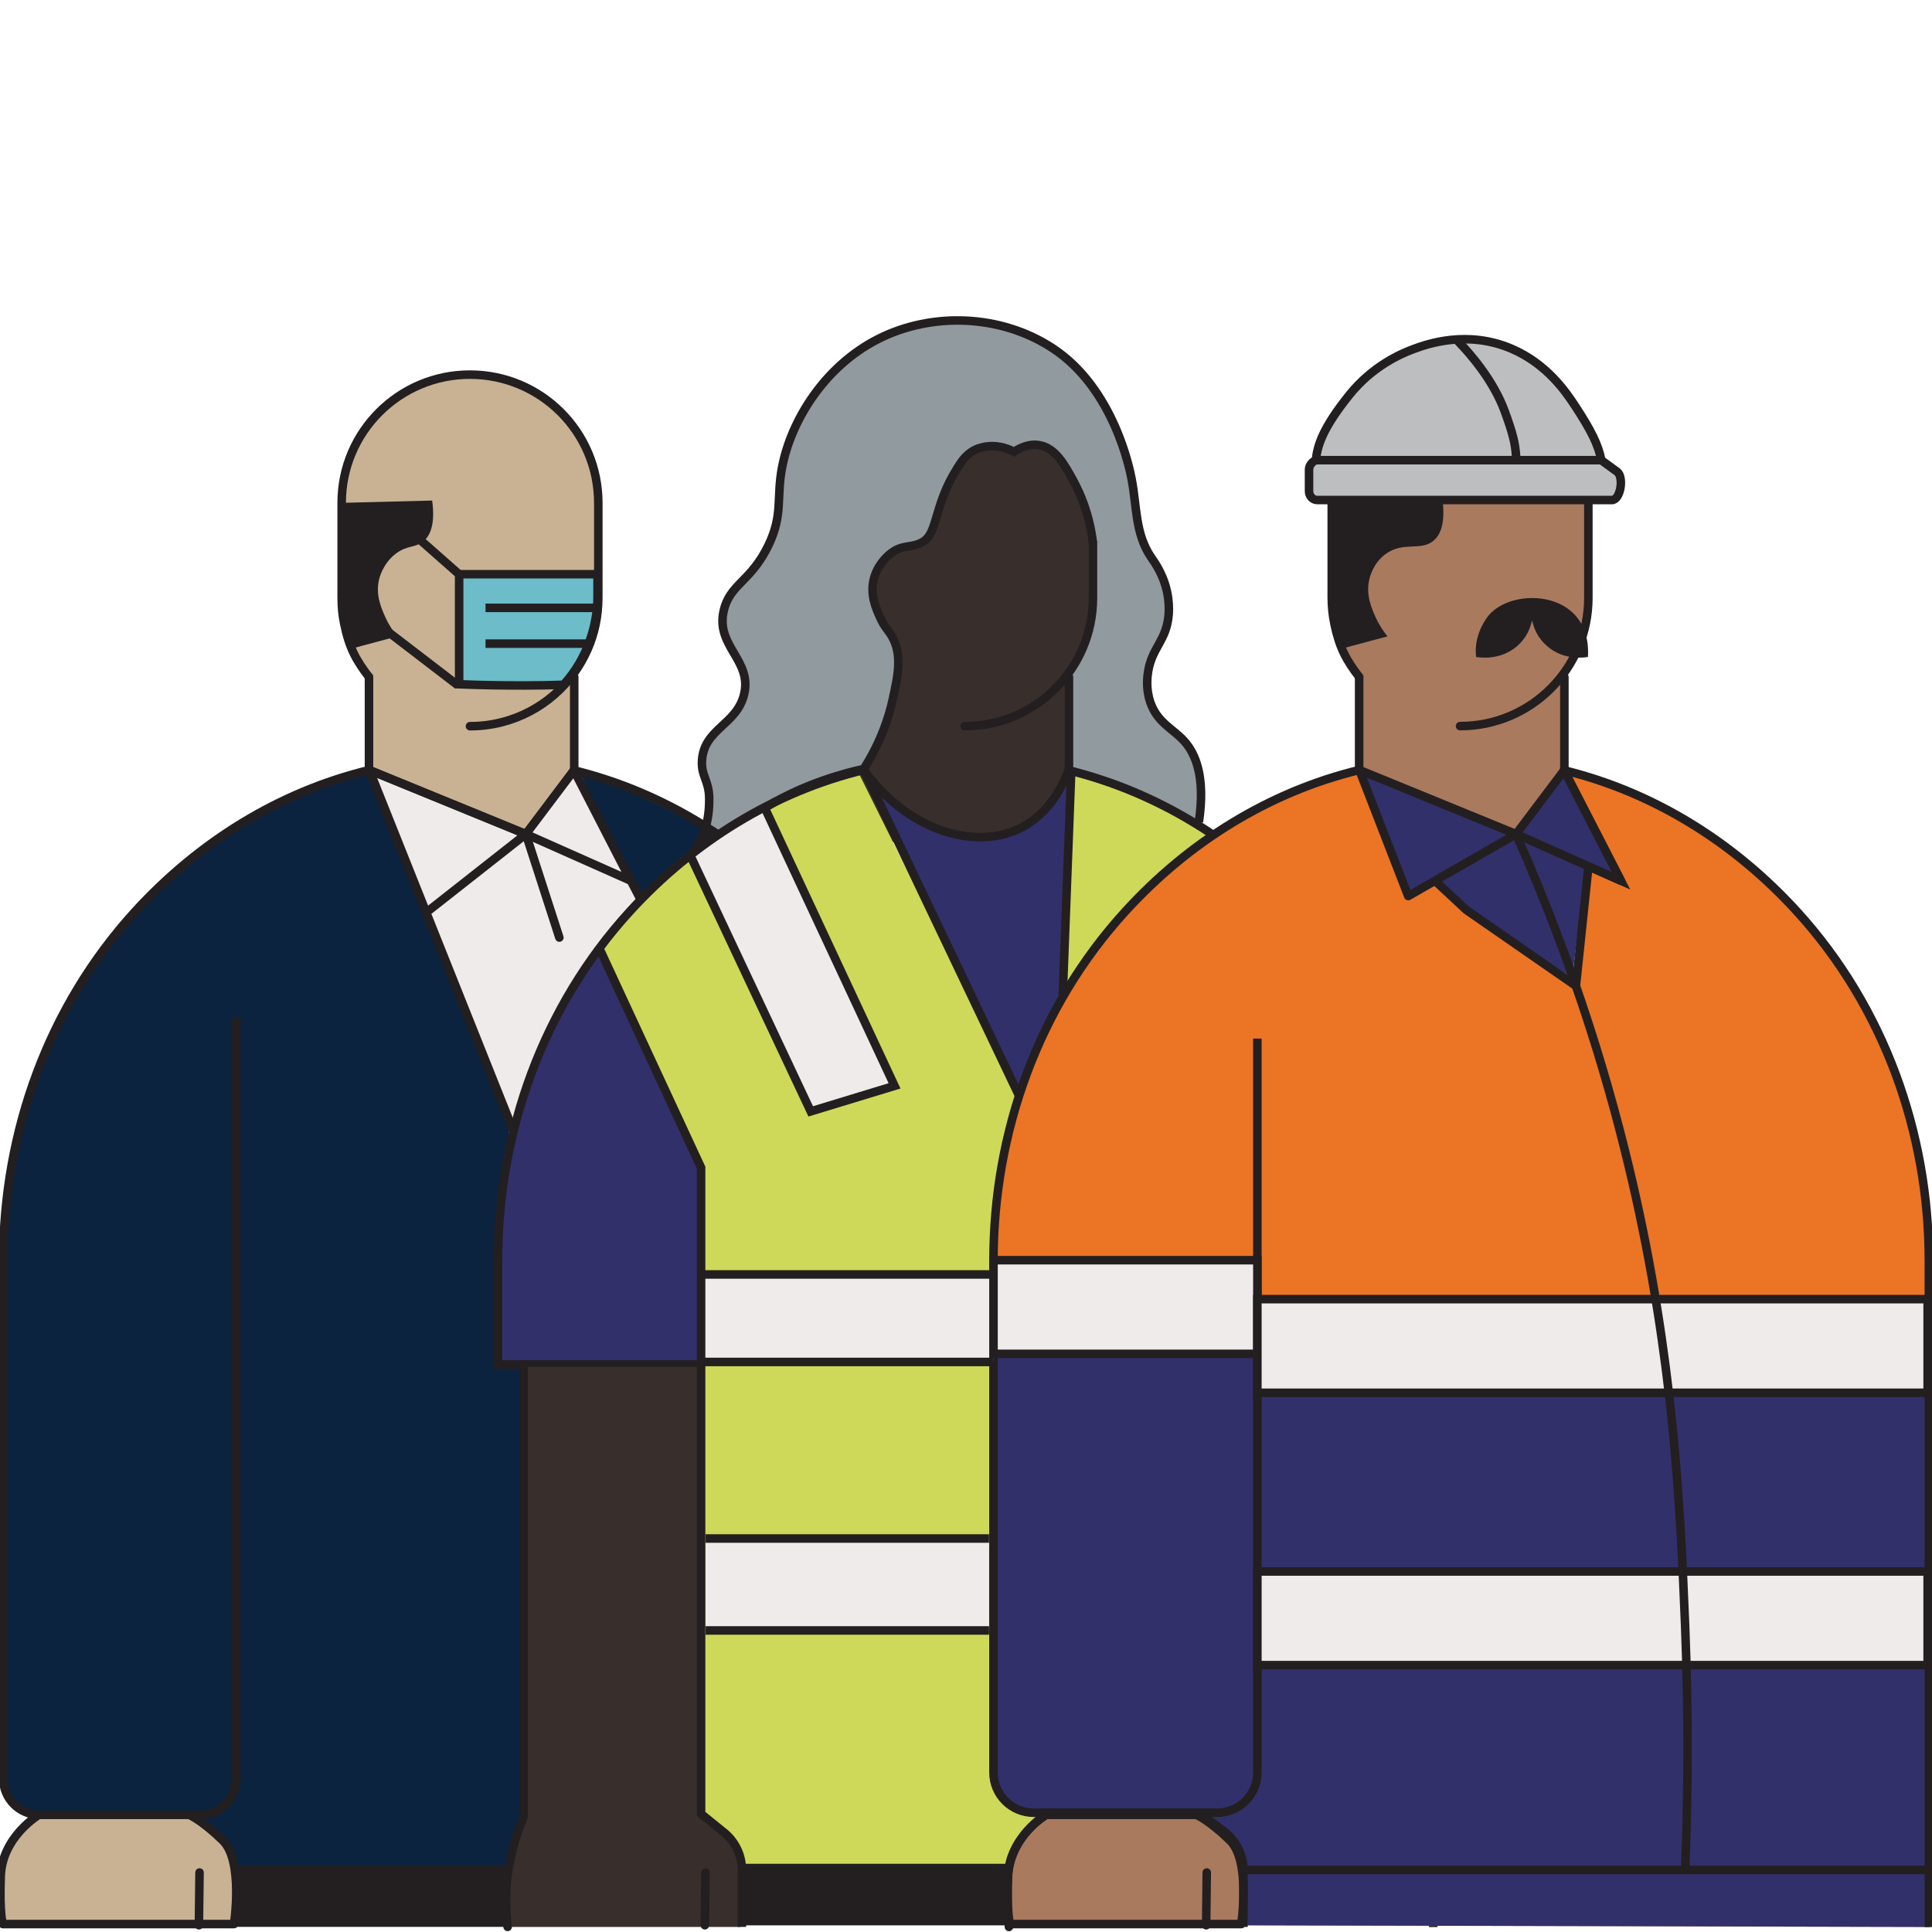 <?xml version="1.0" encoding="UTF-8"?><svg id="Layer_2" xmlns="http://www.w3.org/2000/svg" xmlns:xlink="http://www.w3.org/1999/xlink" viewBox="0 0 226.3 226.3"><defs><style>.cls-1,.cls-2,.cls-3,.cls-4,.cls-5,.cls-6,.cls-7,.cls-8,.cls-9,.cls-10{stroke:#231f20;}.cls-1,.cls-2,.cls-11{fill:none;}.cls-1,.cls-4,.cls-6,.cls-8,.cls-9{stroke-miterlimit:10;}.cls-12{fill:#0c233f;}.cls-2,.cls-3,.cls-5,.cls-7,.cls-10{stroke-linecap:round;stroke-linejoin:round;}.cls-13{fill:#e0e6e8;}.cls-14{fill:#382f2c;}.cls-3,.cls-8,.cls-15{fill:#eeebea;}.cls-4{fill:#6cbcca;}.cls-5,.cls-16{fill:#31306b;}.cls-17{fill:#ced959;}.cls-6{fill:#bcbec0;}.cls-18{fill:#919a9f;}.cls-19,.cls-7{fill:#aa7a5f;}.cls-20{clip-path:url(#clippath);}.cls-9{fill:#ee7524;}.cls-10,.cls-21{fill:#c8b293;}.cls-22{fill:#231f20;}.cls-23{fill:#ec7425;}</style><clipPath id="clippath"><rect class="cls-11" width="226.3" height="226.3"/></clipPath></defs><g id="Layer_1-2"><g class="cls-20"><g><rect class="cls-22" x="85.51" y="218.81" width="32.84" height="6.71"/><rect class="cls-19" x="159.23" y="77.85" width="24.02" height="28.74"/><rect class="cls-14" x="98.98" y="47.5" width="30.5" height="51.12"/><path class="cls-18" d="M82.13,99.03c2.6-1.78,5.82-3.7,9.68-5.45,3.42-1.55,6.6-2.63,9.38-3.39,0,0,3.82-6.51,3.83-10.42,0-3.91,.23-3.71-1.23-6.67-1.46-2.97-2.07-5.29,.43-8.16,2.5-2.87,4.05,.9,5.66-4.92,1.61-5.83,4.67-9.38,8.93-7.09,0,0,1.88-1.56,4.16-.3s4.28,6.28,4.78,8.36c.5,2.07,.6,8.67,.6,8.67-.1,1.02-.32,2.6-.88,4.46-.81,2.66-1.43,2.97-1.94,5.17-.38,1.63-.35,3.02-.31,5.82,.03,2.02,.16,3.69,.28,4.83l14.62,6.03c1.14-4.35,.37-6.7-.59-8.06-1.24-1.75-3.46-2.77-4.76-5.63-.32-.7-.57-1.47-.53-2.38,.02-.58,.33-1.34,.95-2.83,.85-2.04,1.08-2.59,1.4-3.47,.38-1.04,.57-1.56,.61-1.83,.14-.96-.12-2.06-1.26-4.65-.56-1.27-1.23-2.28-1.92-3.29-1.37-1.97-1.38-8.32-1.68-10.28-.29-1.96-4.8-15.11-18.27-15.8-13.48-.69-19.55,7.91-21.66,14.13-2.11,6.22-.49,11.9-4.93,15.36,0,0-5.75,3.83-.74,10.58,0,0,2.24,4.78-3.13,8.17,0,0-2.13,2.91-.51,7.47l-.95,5.54Z"/><path class="cls-12" d="M68.08,90.84l6.9,14.4,8.6-7.68s-10.97-6.01-15.5-6.73Z"/><path class="cls-12" d="M61.04,160.12v52.81l-1.74,5.88H27.68s-1.07-3.88-5.03-5.97H4s-3.23-1.04-3.61-4.76c-.39-3.71-1.48-65.04,1.17-72.63l.13,.02c1.21-5.48,3.93-15.24,9.14-22.6,7.65-10.81,23.35-21.64,32.76-22.4l16.19,40.95-1.45,11.57v16.84l2.71,.29Z"/><polygon class="cls-21" points="67.26 106.59 43.59 90.61 43.24 77.85 67.26 77.85 67.26 106.59"/><path class="cls-15" d="M46.24,96.69c5.7,15.03,7.84,19.83,13.54,34.86,.29-.91,.73-2.23,1.33-3.81,1.17-3.06,3.03-9.26,7.81-14.95,6.7-7.98,6.06-7.54,6.06-7.54l-7.76-14.64-5.2,6.97-18.44-6.97,2.66,6.09Z"/><path class="cls-10" d="M43.21,79.29c-1.52-1.98-2.32-3.44-2.89-6.24-.21-.97-.3-1.99-.3-3.03v-11.12c0-8.3,6.73-15.02,15.02-15.02,4.15,0,7.92,1.68,10.64,4.4s4.4,6.48,4.4,10.63v11.12c0,1.07-.11,2.11-.32,3.12-.43,2.06-1.29,3.96-2.47,5.62-2.73,3.81-7.19,6.29-12.24,6.29"/><line class="cls-2" x1="43.22" y1="79.29" x2="43.22" y2="90.08"/><line class="cls-2" x1="67.26" y1="79.29" x2="67.26" y2="90.08"/><path class="cls-1" d="M109.94,137.13c-5.07-23.42-21.71-41.75-42.71-46.9l-5.63,7.48-18.36-7.51c-10.54,2.55-19.98,8.42-27.43,16.58C5.68,117.88,.38,132.58,.38,147.62v60.71c0,2.35,1.9,4.25,4.25,4.25H23.42c2.35,0,4.25-1.9,4.25-4.25V119.21"/><path class="cls-22" d="M50.62,58.63c.38,2.8-.24,4.08-.96,4.72-.98,.88-1.99,.45-3.4,1.58-1.42,1.15-1.82,2.74-1.87,2.99-.41,1.79,.28,3.33,.75,4.38,.46,1.02,1.01,1.77,1.39,2.24-1.77,.47-3.54,.95-5.3,1.42-.09-.19-.21-.47-.34-.8,0,0-.53-1.34-.88-2.89-.31-1.36-.59-6.46,0-13.37,3.54-.09,7.07-.18,10.61-.27Z"/><line class="cls-3" x1="43.24" y1="90.19" x2="61.6" y2="97.7"/><polygon class="cls-3" points="61.6 97.7 73.88 103.16 67.23 90.23 61.6 97.7"/><path class="cls-16" d="M81.88,137.13v22.4h-23.05l-.61-1.77,.79-19.4c.4-3.99,1.45-9.69,4.31-15.95,2.1-4.58,4.56-8.16,6.67-10.76l11.12,23.8,.61,1.32,.16,.36Z"/><polygon class="cls-13" points="81.73 136.77 81.72 136.77 81.11 135.45 81.73 136.77"/><path class="cls-17" d="M124.91,115.48l.94-24.89s5.9,.77,15.62,7.14c0,0-6.01,5.09-9.88,9.07-3.87,3.98-6.68,8.68-6.68,8.68Z"/><path class="cls-17" d="M121.73,212.38v.76l-3.1,4.12-1.17,1.55h-35.33v-82.04l-11.55-25.95c9.32-10.97,18.84-17.15,29.7-20.87l18.82,37.82-1.83,9.36-.9,65.77,.17,5.93,1.76,2.44,3.43,1.11Z"/><polyline class="cls-2" points="65.52 109.82 61.6 97.7 50.3 106.59"/><path class="cls-2" d="M128.02,63.55v6.48c0,8.3-6.73,15.03-15.03,15.03h0"/><line class="cls-2" x1="125.21" y1="79.29" x2="125.21" y2="90.08"/><path class="cls-1" d="M125.17,90.23c10.5,2.58,19.91,8.45,27.33,16.6,10.1,11.1,15.38,25.77,15.38,40.79v78.1"/><path class="cls-16" d="M124.93,90.89c-.34,.98-1.56,4.07-4.76,5.8-3.11,1.68-6.17,1.04-8.15,.63-5.38-1.12-8.74-4.7-10.05-6.29l17.12,36.74,5.81-12.29,.02-24.59Z"/><path class="cls-1" d="M140.43,96.28c.79-5.36-.42-8.02-1.71-9.46-1.31-1.46-3.14-2.15-3.97-4.53-.57-1.64-.35-3.15-.26-3.67,.46-2.81,2.17-3.6,2.4-6.66,.02-.23,.06-.96-.06-1.89-.33-2.5-1.58-4.19-1.98-4.77-1.91-2.8-1.67-5.94-2.3-9.19-.18-.95-2.03-10.59-9.26-15.33-6.1-4-14.18-4.23-20.41-1.08-6.31,3.19-10.26,9.6-11.29,15.13-.66,3.57,.14,5.44-1.56,9-2.09,4.37-4.57,4.53-5.28,7.8-.89,4.1,3.39,5.73,2.4,9.73-.87,3.54-4.67,3.99-4.92,7.68-.13,1.87,.81,2.33,.84,4.44,.05,2.89-.77,5.12-2.23,6.69,0,0,4.75-3.35,9.92-6.23,5.17-2.88,10.4-3.86,10.4-3.86,2.07-3.24,2.98-6.2,3.4-8.12,.61-2.77,1.16-5.25-.08-7.41-.44-.77-.87-1.05-1.4-2.24-.47-1.05-1.16-2.59-.75-4.38,.39-1.7,1.54-2.72,1.87-3,1.53-1.27,2.51-.65,3.89-1.46,1.81-1.06,1.23-4.23,4.08-8.7,.32-.5,.87-1.48,1.98-2.05,.67-.34,1.28-.41,1.57-.44,1.4-.14,2.51,.35,3.06,.64,.6-.4,1.66-.96,2.86-.79,1.95,.27,3.04,2.27,4.1,4.21,.78,1.44,1.86,3.85,2.27,7.2"/><path class="cls-23" d="M145.98,225.51l-.17-7.79-4.46-5.1-21.79-.75s-2.96-.06-3.2-4.27c-.24-4.21,0-63.35,0-63.35,0,0,2.65-21.98,10.65-31.93,8.61-10.72,20.71-20.94,31.96-21.74l6.32,14.37,2.79-1.51,16.51,12.03,1.63-13.75,3.96,1.75-6.46-12.89,3.3,.74s18.24,6.73,27.91,20.97c9.67,14.24,11,31.53,11,31.53v81.89l-79.95-.2Z"/><path class="cls-7" d="M159.2,79.29c-1.52-1.98-2.32-3.44-2.9-6.24-.2-.98-.31-1.99-.31-3.03v-11.12c0-8.3,6.73-15.03,15.03-15.03h0c8.3,0,15.03,6.73,15.03,15.03v11.12c0,8.3-6.73,15.03-15.03,15.03h0"/><path class="cls-16" d="M226.07,163.15v62.56l-79.95-.19-.17-7.79-4.46-5.1-21.78-.75s-2.97-.05-3.2-4.27c-.16-2.87-.1-31.23-.05-49.02h30.96v4.56h78.65Z"/><polygon class="cls-16" points="173.15 100.27 168.4 103.16 171.98 106.42 184.15 114.58 185.74 101.59 177.91 98.01 173.15 100.27"/><path class="cls-6" d="M185.95,58.57h2.86c1,0,1.43-2.64,.63-3.3l-1.87-1.36c-.35-1.78-1.14-3.41-3.08-6.37-1.04-1.58-3.26-4.9-7.43-6.69-5.18-2.21-9.86-.57-11.5,.04-1.42,.53-4.77,1.94-7.55,5.42-3.18,3.98-3.7,5.95-3.88,7.59,0,0-.8,.31-.8,1.14v2.49c0,.57,.42,1.03,.95,1.04h31.67Z"/><line class="cls-2" x1="154.14" y1="53.9" x2="187.58" y2="53.9"/><path class="cls-2" d="M170.86,40.05c1.29,1.34,4.05,4.45,5.4,8.15,.92,2.53,1.23,3.69,1.33,5.33"/><line class="cls-2" x1="159.2" y1="79.29" x2="159.2" y2="90.08"/><line class="cls-2" x1="183.24" y1="79.29" x2="183.24" y2="90.08"/><path class="cls-1" d="M184.59,115.48l-12.83-8.89-3.68-3.43-8.85-12.97c-10.54,2.55-19.99,8.41-27.43,16.58-10.14,11.11-15.43,25.81-15.43,40.85v60c0,2.6,2.11,4.71,4.71,4.71h21.49c2.6,0,4.71-2.11,4.71-4.71V121.65"/><path class="cls-1" d="M184.59,115.48l1.47-14.01,3.8,1.69-6.61-12.85v-.07c10.5,2.58,19.9,8.45,27.31,16.61,10.09,11.11,15.37,25.77,15.37,40.78v78.09"/><path class="cls-22" d="M168.97,58.57c.35,2.88-.32,4.14-1.04,4.75-1.5,1.29-3.57,.03-5.68,1.61-1.39,1.04-1.79,2.61-1.87,2.99-.41,1.79,.28,3.33,.75,4.38,.46,1.02,1.01,1.77,1.39,2.24-1.77,.47-3.54,.95-5.3,1.42-.09-.19-.21-.47-.34-.8,0,0-.53-1.34-.88-2.89-.31-1.36-.59-6.46,0-13.37l12.97-.33Z"/><polygon class="cls-5" points="177.58 97.7 164.95 104.96 159.22 90.19 177.58 97.7"/><polygon class="cls-5" points="189.86 103.16 186.06 101.47 183.25 100.22 177.58 97.7 183.21 90.23 183.25 90.31 189.86 103.16"/><path class="cls-4" d="M69.99,67.27v2.65c0,3.14-1.1,7.13-3.98,10.29-1.47,.05-2.97,.08-4.5,.08-2.66,.01-5.24-.04-7.73-.14v-12.89h16.21Z"/><line class="cls-1" x1="53.78" y1="67.27" x2="48.38" y2="62.51"/><line class="cls-1" x1="53.6" y1="80.25" x2="45.11" y2="73.74"/><line class="cls-1" x1="56.87" y1="71.2" x2="69.93" y2="71.2"/><line class="cls-1" x1="56.87" y1="75.39" x2="69.12" y2="75.39"/><line class="cls-3" x1="73.37" y1="102.15" x2="74.98" y2="105.25"/><line class="cls-3" x1="43.22" y1="90.08" x2="60.15" y2="132.49"/><line class="cls-9" x1="125.49" y1="89.95" x2="124.48" y2="116.58"/><path class="cls-1" d="M101.19,90.19c4.97,6.97,12.85,9.46,18.23,6.86,3.63-1.75,5.22-5.39,5.79-6.96"/><line class="cls-9" x1="119.37" y1="128.35" x2="101.19" y2="90.19"/><path class="cls-22" d="M186,76.95c-.3,.05-2.82,.49-4.83-1.31-1.04-.92-1.52-2.03-1.71-2.99-.21,.96-.68,2.08-1.71,2.99-2.03,1.8-4.54,1.36-4.84,1.31,0-.03-.01-.08-.02-.14-.23-2.07,.82-3.9,1.41-4.64,2.11-2.64,7.71-3.01,10.3,0,1.51,1.75,1.45,4,1.4,4.78Z"/><path class="cls-7" d="M118.32,225.37h27.07s1.14-7.4-1.32-9.79-3.92-3-3.92-3h-17.63s-4.28,2.56-4.45,7.14c-.17,4.57,.24,5.65,.24,5.65Z"/><rect class="cls-22" x="27.27" y="219.03" width="32.02" height="6.67"/><path class="cls-1" d="M145.65,225.71v-6.67c-.01-1.78-.86-3.46-2.28-4.53l-2.82-2.12"/><line class="cls-2" x1="141.28" y1="225.51" x2="141.35" y2="219.33"/><path class="cls-10" d="M.33,225.37H27.41s1.14-7.4-1.32-9.79c-2.47-2.4-3.92-3-3.92-3H4.54s-4.28,2.56-4.45,7.14c-.17,4.57,.24,5.65,.24,5.65Z"/><line class="cls-2" x1="23.3" y1="225.51" x2="23.37" y2="219.33"/><path class="cls-2" d="M118.18,225.71c-.14-1.37-.17-2.52-.17-3.35,0-2.32,.01-3.58,.61-5.1,.14-.37,.56-1.38,1.44-2.47,1.04-1.3,2.18-2.06,2.91-2.46"/><line class="cls-1" x1="145.64" y1="219.03" x2="225.67" y2="219.03"/><rect class="cls-15" x="82.1" y="148.95" width="34.3" height="10.58"/><rect class="cls-8" x="116.37" y="147.61" width="30.91" height="10.97"/><path class="cls-15" d="M89.53,94.53c5.08,10.89,10.17,21.78,15.25,32.67l-9.82,2.99-14.12-30.01,6.08-4.17,2.6-1.48Z"/><rect class="cls-8" x="147.28" y="152.17" width="78.51" height="10.97"/><rect class="cls-8" x="147.28" y="184.07" width="78.51" height="10.97"/><path class="cls-1" d="M177.58,97.7c7.11,16.05,11.17,30.12,13.59,40.57,4.86,20.97,5.64,38.09,6.21,52.1,.47,11.72,.29,21.56,0,28.66"/><path class="cls-1" d="M101.19,90.19c-10.54,2.55-19.98,8.42-27.43,16.58-10.14,11.11-15.43,25.81-15.43,40.85v12.21h23.4"/><path class="cls-14" d="M81.88,160.11h-20.34v52.46s-2.1,4.62-2.16,7.92,.08,5.22,.08,5.22h27.27s.97-6.6-1.19-9.92-3.6-3.02-3.6-3.02l-.06-52.65Z"/><line class="cls-2" x1="82.56" y1="225.51" x2="82.63" y2="219.33"/><path class="cls-2" d="M61.34,159.83v52.99c-.54,1.26-1.06,2.74-1.44,4.43-.27,1.21-.61,2.96-.61,5.1,0,.84,.03,1.99,.17,3.35"/><line class="cls-1" x1="86.94" y1="218.81" x2="118.01" y2="218.81"/><path class="cls-1" d="M70.08,110.82l12.04,25.95v75.7s2.51,2.03,2.51,2.03c1.43,1.07,2.27,2.75,2.27,4.53v6.67"/><path class="cls-1" d="M80.84,100.17l14.12,30.01,9.82-2.99c-5.08-10.89-10.17-21.78-15.25-32.67"/><line class="cls-1" x1="82.1" y1="149.28" x2="116.4" y2="149.28"/><line class="cls-1" x1="82.1" y1="159.53" x2="116.4" y2="159.53"/><rect class="cls-15" x="82.65" y="180.21" width="33.2" height="10.77"/><line class="cls-1" x1="82.65" y1="180.21" x2="115.85" y2="180.21"/><line class="cls-1" x1="82.65" y1="190.98" x2="115.85" y2="190.98"/><line class="cls-1" x1="27.67" y1="219.03" x2="59.38" y2="219.03"/></g></g></g></svg>